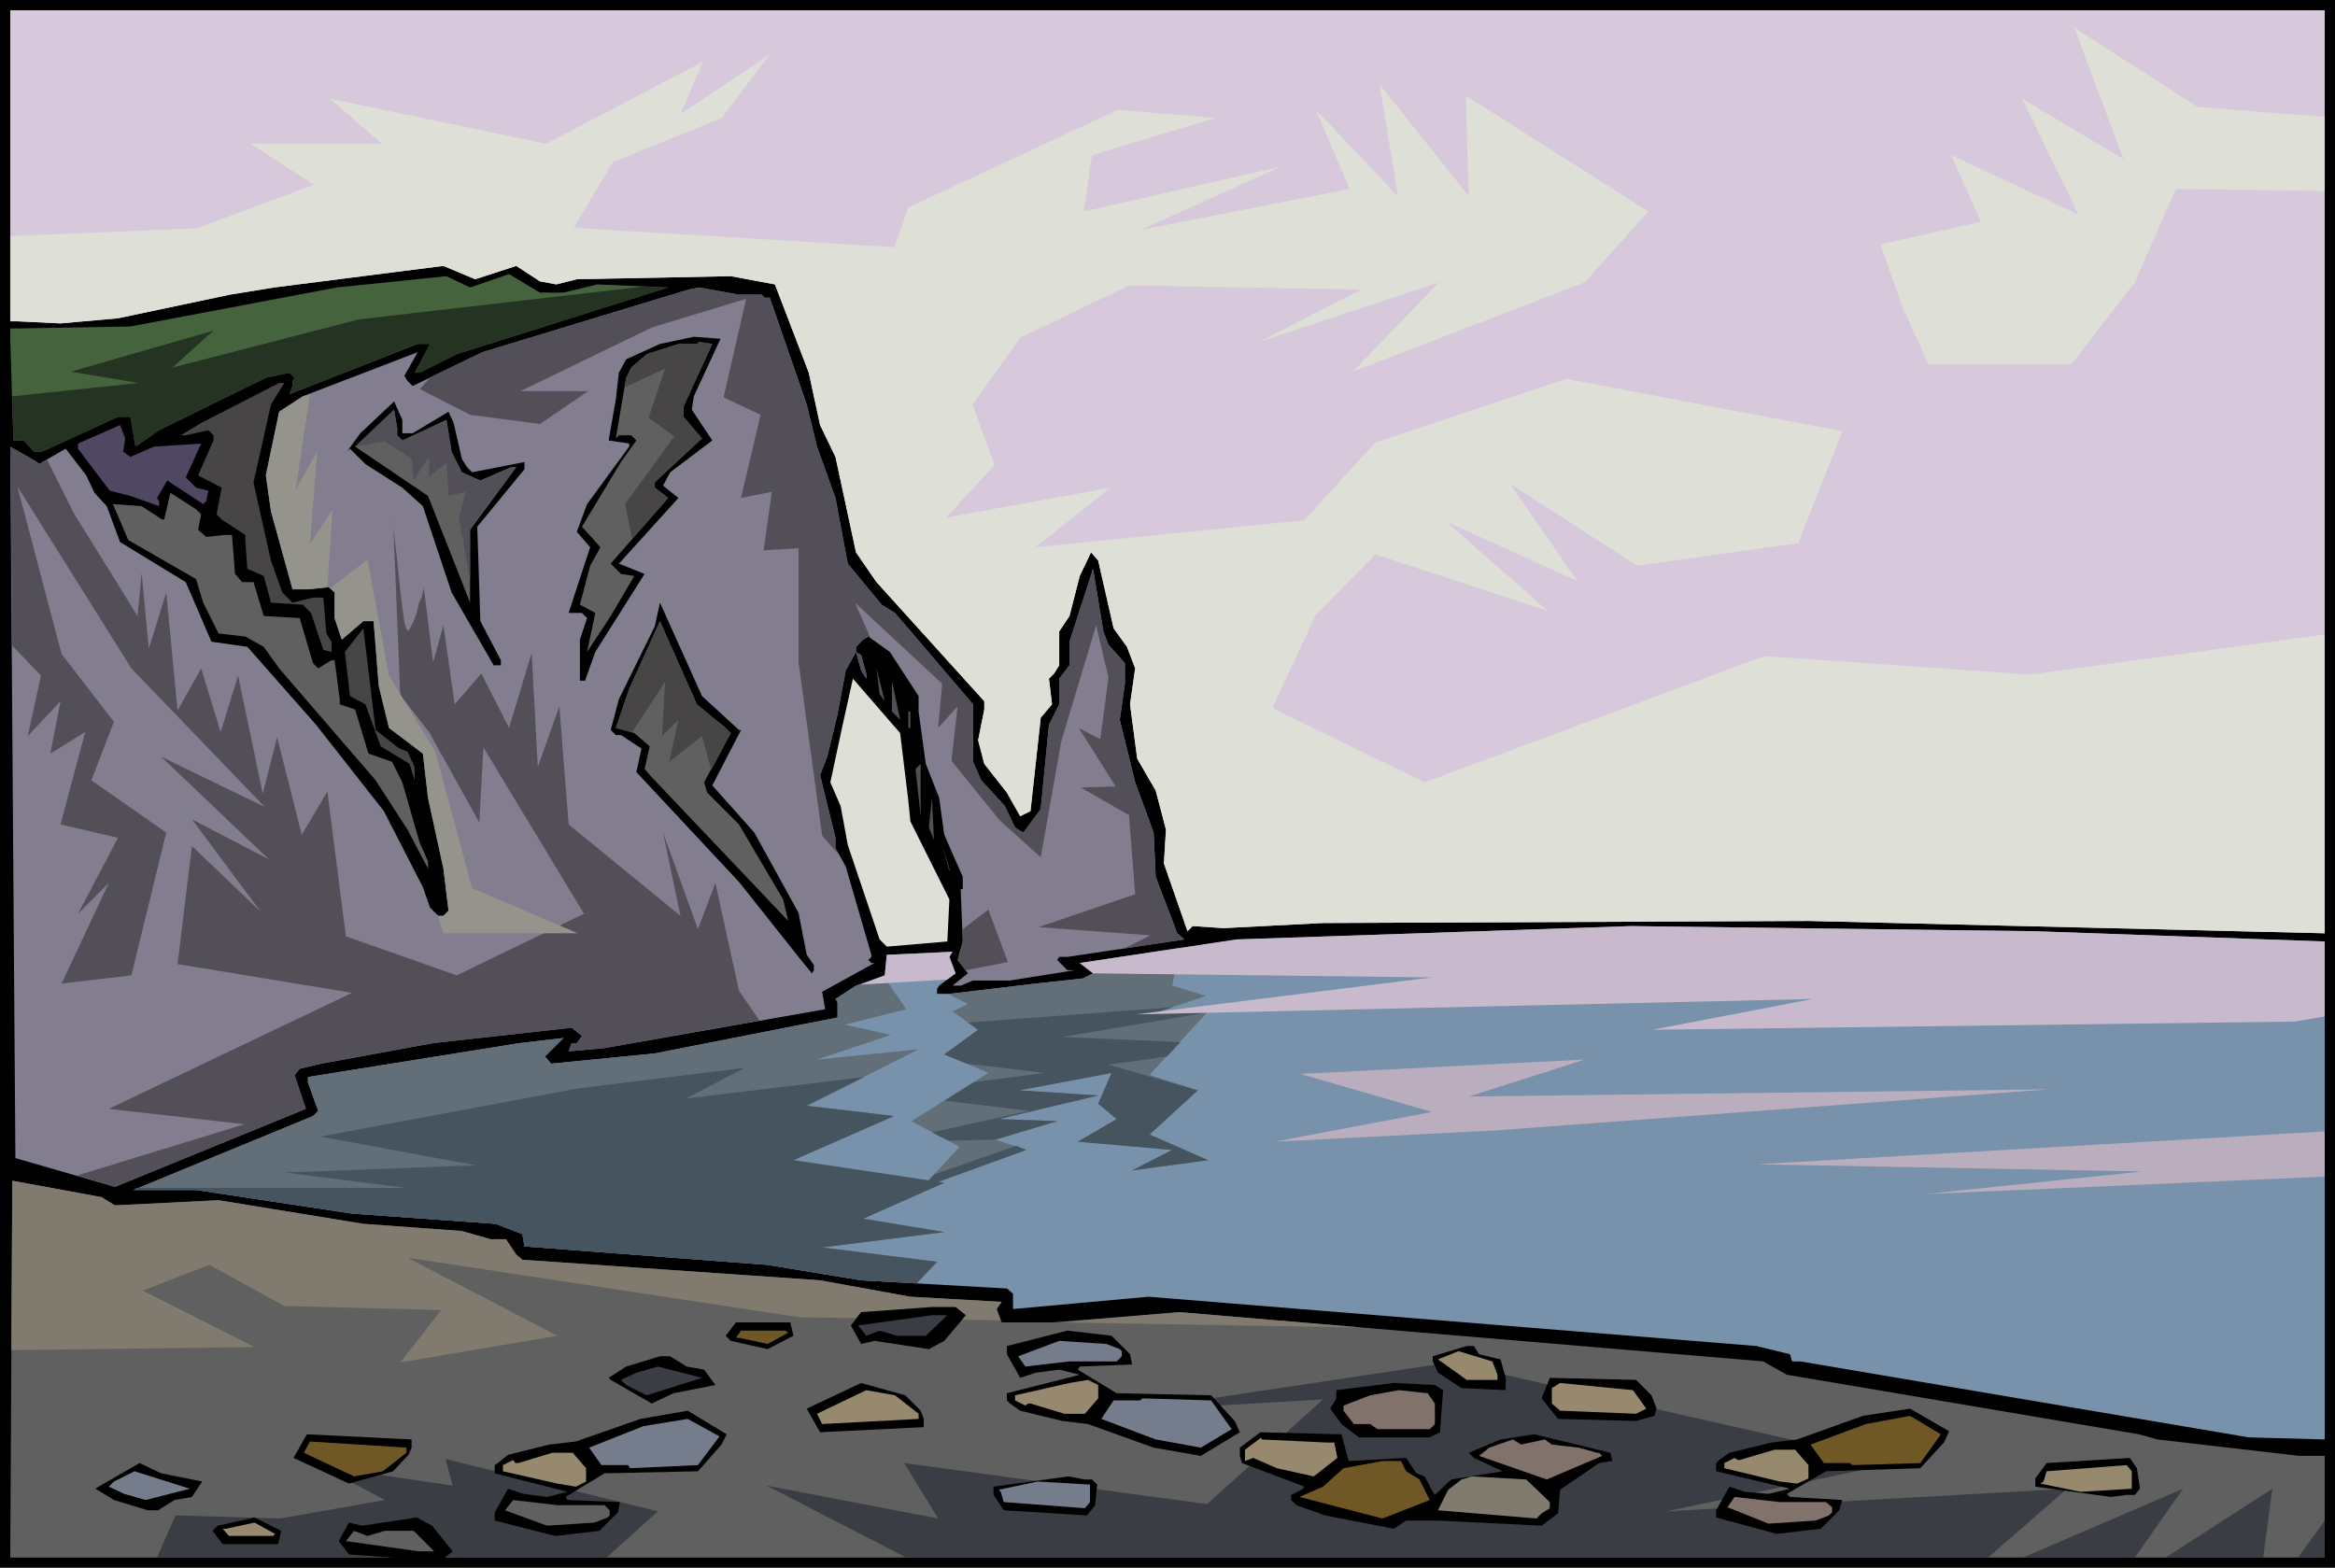 <svg xmlns="http://www.w3.org/2000/svg" fill-rule="evenodd" height="5.088in" preserveAspectRatio="none" stroke-linecap="round" viewBox="0 0 2275 1527" width="7.577in"><style>.brush1{fill:#000}.pen1{stroke:none}.brush5{fill:#606060}.brush6{fill:#474545}.brush8{fill:#524f59}.brush9{fill:#dedfd6}.brush11{fill:#817b6f}.brush12{fill:#3a3d44}.brush13{fill:#705726}.brush14{fill:#97896e}.brush15{fill:#757d8c}.brush16{fill:#81736b}.brush19{fill:#626e78}.brush20{fill:#465460}</style><path class="pen1 brush1" d="M2275 1527H0V0h2275v1527z"/><path class="pen1" style="fill:#d7c8db" d="m2265 909-503-12-473 2-97 5-30-2-5 5-23-66 2-33-10-38-18-31-7-53 5-35-8-21-13-18-15-66-7-8-11 23-10 39-10 15v33l-5 8-5 5 3 25-11 13-10 91-10 5-13-23-22-28-6-23 6-30v-8L854 567l-20-29-20-93-15-31-11-51-28-73-5-13-43-8-150 3-20 5-16-3-23-15-40 13-31-13-165 21-43 7-109 23-56 5-41-2h-8V10h2255v899z"/><path class="pen1" style="fill:#45643d" d="m549 285 33-8 69 3-206 65-36 18h-5l15-28h-12l-125 49 3-8v-5l2-3-5-5-23 5-104 51-23 16-5-29h-12l-74 34h-8l-10-11H13l-3-99v-10l117-2 201-38 107-11 23 11 38-13 30 18h23z"/><path class="pen1" style="fill:#837d90" d="m742 287 3 3h5l36 104 10 41 18 50 12 64 33 40 13 8 76 89v56l8 18 23 25 10 21 8 5 17-23 8-82 10-20v-25l10-13v-23l23-71 10 61 5 13 16 18v20l-5 35 15 61 18 49 2 43 21 55 7 6-114 17h-8l-2 3 10 10h7l-63 10h-36l-12 5h-8l15-12-10-13 5-18-2-51h2v-12l-18-41-5-36-13-33-7-51v-15l-28-43-21-15-5 3-7 7v5l5 3 5 18v5l-5-8-5-18-10 18-8 43-10 41-7 18 15 61v10l10 18 25 86v2l-3 3 3 3h3l-51 28 3 17-216 38-34 3 3-8h5l5-7-10-8-135 15-109 20-21 5-5 6 11 33-186 76-97-28-5-693 26 15 2 2 26-15 20 26 8 17 12 13 13 35 64 39 25 58 35 5 67 76 66 84 38 74 7 20 8 8h5l5-5-5-41-15-69-5-43-33-25-10-41-5-63h-10l-21 18-7-21v-25l-6-5-20 2h-15l-21-76-5-35 13-62 23-15 112-43-13 23 3 5 5 5 68-33 201-61 10-2 39 7h22z"/><path class="pen1 brush1" d="m676 386-2 13 20 30-41 31-7 13 15 12-58 64 25 10-48 76-10 28h-5v-40l7-21-5-5h-13l21-64-13-15 10-27 41-56v-3l-20-3 7-40 3-26 7-13 33-15 33-7 26 2-26 56z"/><path class="pen1 brush5" d="M666 396v10l18 21-41 38-5 5v5l13 10-56 64 10 10 13 2-23 39-23 35 8-38-15-8 10-38 10-18-18-20 38-63 15-21-5-5h-12l-3 3 10-59 5-10 15-13 31-10h18l2-2 13 2-28 61z"/><path class="pen1 brush6" d="m264 394-17 76 17 76 11 31 10 10 20-5h10l3 35 5 8v10l-8-2-12-36-8-8-31-2-7-26-16-7-2-28v-5l-23-15-5-5 5-26-23-12 15-34v-5l-5-5-22 5h-5l20-12 76-39h5l-13 21z"/><path class="pen1 brush1" d="M392 422h10l35-21 5 11 8 35 5 8 5 5 51-10v7l-46 56 3 92 20 38v5h-7l-41-71-28-84-20-18-36-23-15-15-3 3 13-18 33-31 8 18v13z"/><path class="pen1 brush5" d="m387 424 5 5 43-20 5 31 10 20 18 8 30-13h5l-45 61v71l-41-104-71-48 38-36 3 18v7z"/><path class="pen1" style="fill:#504762" d="m120 440 7 5 23-10 46-3-15 33 10 10 12 3-2 10-3 3-32-21-3-2-10 17 2 3v5l-28-10-20-5-31-41v-5l41-18 5 13-2 13z"/><path class="pen1 brush5" d="m196 501-3 15 8 7 18-2h7l3 38 7 8h11l10 33 35 2 13 44 5 5 13-8h3l5 38v5l15 5 13 43 23 8 10 20 17 59 8 18v7l-20-38-31-48-94-109-15-21-18-10-26-3-15-30-7-23-66-38-15-35 28 2 20 13h2l6-26 25 16 5 5z"/><path class="pen1 brush1" d="M720 711h2l-28 54 41 46 43 78 8 41 7 10v5l-2 3-13-16-58-73-100-107 5-23-20-13h-5l-5-5 8-30 35-71 5-23 41 91 36 33z"/><path class="pen1 brush5" d="m707 709 5 5-26 48 3 10 31 31 43 73 5 21-133-140-7-8 5-22-15-13-18-5 13-38 30-66 36 81 28 23z"/><path class="pen1 brush6" d="m389 729 8 3 7 15v13l-5-16-28-17-15-41-15-8-5-43 18-23 12 99 23 18z"/><path class="pen1 brush8" d="m857 676-3-25 8 32-5-7z"/><path class="pen1 brush9" d="m885 780 2 20 38 76-2 41-59 5-7-7-31-92-7-38-10-23 12-56 10-45 46 53 8 66z"/><path class="pen1 brush8" d="M869 693v-30l8 38-8-8zm16 0h2v16h-2v-16zm7 56 5-5v51l-5-46zm13 57 3-29 2 41-5-12zm20 43-7-26 7 23v3z"/><path class="pen1" style="fill:#7892ab" d="M2265 917v485l-74-2-437-74h-8l-2-7-33-8-592-48-132 12v-15l-6-5-142-8-91-15-237-18-2-12-26-10-140-10-152-23h-61l175-72 5-5-10-28v-5l206-33 43-5-18 18 6 7 101-10 178-35v-15l-2-3 20-13 28-10 2-20 64-3-3 5 6 16-16 12-2 3v5h12l84-10 46-5 10-5-13-10 153-23 384-13 394 5 282 10z"/><path class="pen1 brush5" d="m213 1169 141 23 96 7 28 8h15l10 15 6 5 290 20 88 16 89 5-5 7 5 13h49l124-10 569 48 5 3 18 10 343 58 18 5 138 16h25v99H10l2-367 87 16 13 8 101-5z"/><path class="pen1 brush11" d="m213 1169 141 23 96 7 28 8h15l10 15 6 5 290 20 88 16 89 5-5 7 4 11-196-3-382-58 146 76-153 26 40-51-153-4-73-40-65 25 109 55-237 3 1-165 87 16 13 8 101-5zm820 119 116-10 178 15-294-5z"/><path class="pen1 brush12" d="M2265 1481v36h-26l26-36zm-60 36h-95l104-67-9 67zm-125 0h-109l156-67-47 67zm-143 0H883l-2-1-134-69 167 32-33-54 295 40 113-102-189 11 313-47 433 98-222 47 390-22-77 67zm-1346 0H153l18-41 102 3 102-18-62-33 128 19-7-26 207 51-50 45z"/><path class="pen1 brush1" d="m941 1281-21 25-15 8-53-8-13 3-10-18 10-13 69-5h23l10 8zm-500 230-20-25-15-8-53 8-13-3-10 18 10 13 68 5h23l10-8z"/><path class="pen1 brush12" d="M902 1301h-28l-17-5-13 5-8-10 72-10h15l-21 20z"/><path class="pen1 brush5" d="M403 1491h-28l-17 5-13-5-8 10 71 10h15l-20-20z"/><path class="pen1 brush1" d="m773 1301-25 13-36-8-5-5 10-13h53l3 13zm-499 190-26-13-36 8-5 5 10 13h54l3-13z"/><path class="pen1 brush13" d="m768 1298-20 11-28-6h-3l5-7h43l3 2z"/><path class="pen1 brush14" d="m268 1494-20-11-28 6h-3l6 7h43l2-2z"/><path class="pen1 brush1" d="m1101 1319 2 10-51 2-2 3 38 23 92 2 23 25 5 11-38 23-46-8-64-23-25-3-41-10-10-7-3-3v-7l71-18-20-5-23 3-15 5-13-23v-8l59-15 43 5 18 18zm691 152 3-10-51-3-3-3 38-22 92-3 23-25 5-11-38-22-46 7-64 23-25 3-41 10-10 7-3 3v8l72 17-21 5-23-2-15-5-13 23v7l59 16 43-5 18-18zm-1190 2 2-10-51-2-2-3 38-23 91-2 23-26 5-10-38-23-46 8-63 22-26 3-40 10-10 8-3 2v8l71 18-20 5-23-3-15-5-13 23v8l59 15 43-5 18-18zm462-32 5 5-2 20-8 10-81-5-10-15v-8l73-10 16 3h7zm1016 15 5-6-3-20-7-10-81 5-11 15v8l74 10 15-2h8z"/><path class="pen1 brush15" d="m1091 1314 2 2v5l-5 5h-46l-43 5-7-10 40-15 46 3 13 5z"/><path class="pen1 brush16" d="m1782 1476 3-3v-5l-6-5h-45l-44-5-7 10 40 16 46-3 13-5z"/><path class="pen1 brush5" d="m592 1478 2-2v-5l-5-5h-46l-43-5-8 10 41 15 46-3 13-5z"/><path class="pen1 brush15" d="m1062 1463-5 6-79-6-3-10-2-2 38-8 51 3v17z"/><path class="pen1 brush14" d="m2077 1433-5-6-78 6-3 10-3 2 39 8 50-3v-17z"/><path class="pen1 brush1" d="m1441 1319 21 5 5 18v12l-43-2-23-15-5-11v-5l33-10h7l5 8z"/><path class="pen1 brush14" d="M1459 1339v5h-30l-28-20 20-8 33 10 5 13z"/><path class="pen1 brush1" d="m669 1331 17 3 11 15-41 8-21 10-40-23-2-2 17-11 33-10h10l16 10zm-499 130 17-3 10-15-40-8-21-10-40 23-3 2 18 11 33 10h10l16-10z"/><path class="pen1 brush12" d="m630 1359-20-10-5-5 15-7 21-6 43 11-54 17z"/><path class="pen1 brush15" d="m131 1433-20 10-5 5 15 7 21 6 43-11-54-17z"/><path class="pen1 brush1" d="m1609 1359 5 13-2 7-18 5-76-2-16-20 8-20 84 2 15 15z"/><path class="pen1 brush14" d="m1070 1362-13 15h-20l-33-10h-2l-3 2-10-5v-5l53-12 18-3 10 5v13zm692 65-13-15h-20l-34 10h-2l-3-2-10 5v5l54 13 17 2 11-5v-13zm-1191 3-13-15h-20l-33 10h-3l-2-3-10 5v6l53 12 18 3 10-5v-13z"/><path class="pen1 brush1" d="m897 1374 3 8v8l-101 5-13-23 53-25 43 12 15 15zm-499 43 3-7v-8l-102-5-13 23 54 25 43-12 15-16zm1008-63-3 41-10 5h-69l-17-13-11-15 6-10v-8l56-7 40 2 8 5z"/><path class="pen1 brush14" d="m1604 1372-10 5-74-3-8-7v-15l8-5 71 7 13 18zm-709 5v5l-94 5-5-10 48-23 28 5 23 18z"/><path class="pen1 brush13" d="M396 1415v-5l-94-6-6 11 49 23 28-5 23-18z"/><path class="pen1 brush16" d="M1398 1367v20l-5 5h-51l-7-5h-16l-10-13v-5l26-10 28-5 28 3 7 10z"/><path class="pen1 brush15" d="m1200 1392-30 18-44-8-53-20 12-18h26l2-2 67 2 20 28z"/><path class="pen1 brush13" d="m1891 1397-30-18-43 8-54 20 13 18h25l3 2 66-2 20-28z"/><path class="pen1 brush15" d="m701 1399-31-17-43 7-53 21 12 17h26l2 3 66-3 21-28z"/><path class="pen1 brush1" d="m1314 1423 56-3 10 15 8 3 8 15 2 3 16-15 50-8-28-13-5-5 31-13 33-5 74 18 2 8-13 2-38 26-2 23-16 12-101-5h-31l-12 8-67-13-28-10-5-5v-5l10-5 3-3-61-23-2-7v-8l20-15 79 2 7 26z"/><path class="pen1 brush14" d="M1292 1405h8l3 15-23 18-36-8-23-10-8 3v-11l16-12v2l63 3z"/><path class="pen1 brush16" d="m1505 1402 7 5 26 3 18 5h2l3 3-54 23-66-23 10-8 23-8 8 5 23-5z"/><path class="pen1 brush13" d="m1370 1433 13 8 10 20-46 18-81-21 23-10 20-18 38-7h18l5 10z"/><path class="pen1 brush11" d="M1510 1463v6l-8 5-5 5-96-8 10-20 13-10 10-3 53 3 23 22z"/><path class="pen1 brush8" d="m742 287 3 3h5l36 104 10 41 18 50 12 64 33 40 13 8 76 89v56l8 18 23 25 10 21 8 5 17-23 8-82 10-20v-25l10-13v-23l23-71 10 61 5 13 16 18v20l-5 35 15 61 18 49 2 43 21 55 7 6-59 9 26-13-109-8 94-32-6-77-47-27 34-1-36-57 21 11 8-60-12-51-34 113-20 113-40-36-47-58 6-53-19 21 4-43-85-79 15 34-2-1-5 3-7 7v5l5 3 5 18v5l-5-8-5-18-10 18-8 43-10 41-7 18 15 61v10l2 5-15-17-23-169V534l-34 2 8-57-30 6 19-81-36-17 22-96-92 28-128 62h66l-47 32-68-9-49-25 11-12 50-24 201-61 10-2 39 7h22zm199 658-8-10 5-18v-12l25-19 19 51-41 8z"/><path class="pen1 brush8" d="m387 424 5 5 43-20 5 31 10 20 18 8 30-13h5l-45 61v48l-11-60 7-25-17 4-2-32-17 13v-19l-15 23-2-21-26-17-28 5h-1l38-36 3 18v7zm353 570-152 27-34 3 3-8h5l5-7-10-8-135 15-109 20-21 5-5 6 11 33-186 76-37-11 163-50-132-15 237-113-170-28 14-115 67 64-67-90 75 39-105-100 101 49-130-135L17 474l43 163 51 66-22 57 73 51-34 139-68 8 46-98-30 30 39-74-56-13 24-90-34 21 10-51-32 34 13-59-28-29-2-194 26 15 2 2 8-4 26 52 62 100 4-42 7 74 17-55 11 115 23-41 19 62 17-55 24 115 14-55 24 95 25-42 18 141 108 38 124-60-98-162-4 73-49-88-28-36-7-171v4l1 11 2 16 2 19 2 19 2 17 2 14 2 7 1 1h1l1-1 1-2 3-6 3-8 2-9 3-7 1-5 1-3 9 72 10-36 11 77 26-30 27 53 22-73 6 111 21-59 9 115 109 89-17-81 34 94 17-45 23 105 20 29z"/><path class="pen1" d="m426 890 1 2h5l5-5-5-41-15-69-5-43-33-25-10-41-5-63h-10l-21 18-7-21v-25l-4-4 36-28 21 113 45 74 36 133 103 44H432l-6-19zM319 572l-19 2h-15l-21-76-5-35 13-62 23-15 7-2-14 93 21-37-7 90 22-34-5 76z" style="fill:#94948c"/><path class="pen1" style="fill:#253422" d="m628 279 23 1-206 65-36 18h-5l15-28h-12l-125 49 3-8v-5l2-3-5-5-23 5-104 51-23 16-5-29h-12l-74 34h-8l-10-11H13l-1-43 123-13-66-11 139-40-40 36 182-47 278-32z"/><path class="pen1 brush19" d="m893 1250-54-3-91-15-237-18-2-12-26-10-140-10-152-23h-61l175-72 5-5-10-28v-5l206-33 43-5-18 18 6 7 101-10 178-35v-15l-2-3 20-13 27-9 22 32-60 15 45 10-72 24 99-10-109 55 85 10-98 43 147 22-79 35 79 13-119 15 112 14-20 21z"/><path class="pen1 brush19" d="m930 947 1 1-2 1 1-2zm-6 21h1l84-10 46-5 10-5-13-10 98-15-8 37 33 10-45 15h47l-57 62 47 15-47 43 57 25-74 10 39-20-92-8 38-22-18-15 13-30-90 17 77 5-97 23 57 2-60 18 30 10-102 37 37-40-47-25 75-47-43-18 33-24-25-18 15-7-19-10z"/><path class="pen1 brush20" d="m893 1250-54-3-91-15-237-18-2-12-26-10-140-10-152-23h-61l3-2h263l-119-15 187-7-152-28 252-47 162-20-58 30 174-21-56 28 85 10-98 43 147 22-79 35 79 13-119 15 112 14-20 21z"/><path class="pen1 brush20" d="m943 996 200-15-13 4h47v1l-142 24 115 5-13 14-57 8 80 23 7 2-47 43 57 25-74 10 39-20-92-8 38-22-18-15 13-30-90 17 77 5-97 23 57 2-60 18h2l-48 1-16-8 95-21-83-10 29-18 69-9-76-9-22-9 33-24-10-7zm-33 148 80-28 10 4-102 37 12-13z"/><path class="pen1 brush9" d="m2265 909-503-12-473 2-97 5-30-2-5 5-23-66 2-33-10-38-18-31-7-53 5-35-8-21-13-18-15-66-7-8-11 23-10 39-10 15v33l-5 8-5 5 3 25-11 13-10 91-10 5-13-23-22-28-6-23 6-30v-8L854 567l-20-29-20-93-15-31-11-51-28-73-5-13-43-8-150 3-20 5-16-3-23-15-40 13-31-13-165 21-43 7-109 23-56 5-41-2h-8v-83l402-17 480 29 77 211-47 51 160-29-73 58 288-29-124 153 215 105 331-123 259 18 287-39v291z"/><path class="pen1" d="M2265 917v73l-29 5-626 8 156-30-659 15 288-36-331-4h1l-13-10 153-23 384-13 394 5 282 10zM838 959l24-9 2-20 64-3-3 5 6 16-8 6-85 5z" style="fill:#c8bacc"/><path class="pen1 brush9" d="m168 231 138-51-62-40h128l-51-44 211 44 153-80-22 51 87-58-47 62-106 43-54 91-361 15v-2l-2-4-1-6-3-6-2-6-3-5-2-4h-1zm699 22 18-51 204-95 95 8-120 36-8 55 193-44-138 62 204-40-33-77 80 84-18-109 87 109-3-98 178 113-62 69-226 87 84-87-175 58 99-51-226-4-106 51-65 91-62-167zm353 309 120-131 186-62 269 51-43 109-157 22-124-80 66 95-128-58 99 87-168-55-58 59-51 109-98-22 18-84 69-40zm1045-448v72l-145-2-40 91-62 80h-139l-25-55-22-62 98-22-29-65 124 58-55-113 99 59-48-128 120 77 124 10z"/><path class="pen1" d="m1267 1046 277-14-113 36 565-7-539 40-215 11 153-29-128-37zm998 56v44l-389 17 211-22-375-7 553-32z" style="fill:#baaebe"/><path class="pen1 brush6" d="M666 396v10l18 21-41 38-5 5v5l13 10-35 40-7-34 48-66-25-18 16-48-39 18 1-9 5-10 15-13 31-10h18l2-2 13 2-28 61zm41 313 5 5-19 36-9-33-32 25 9-41-16 16 3-53-32 49-16-4 13-38 30-66 36 81 28 23z"/></svg>
